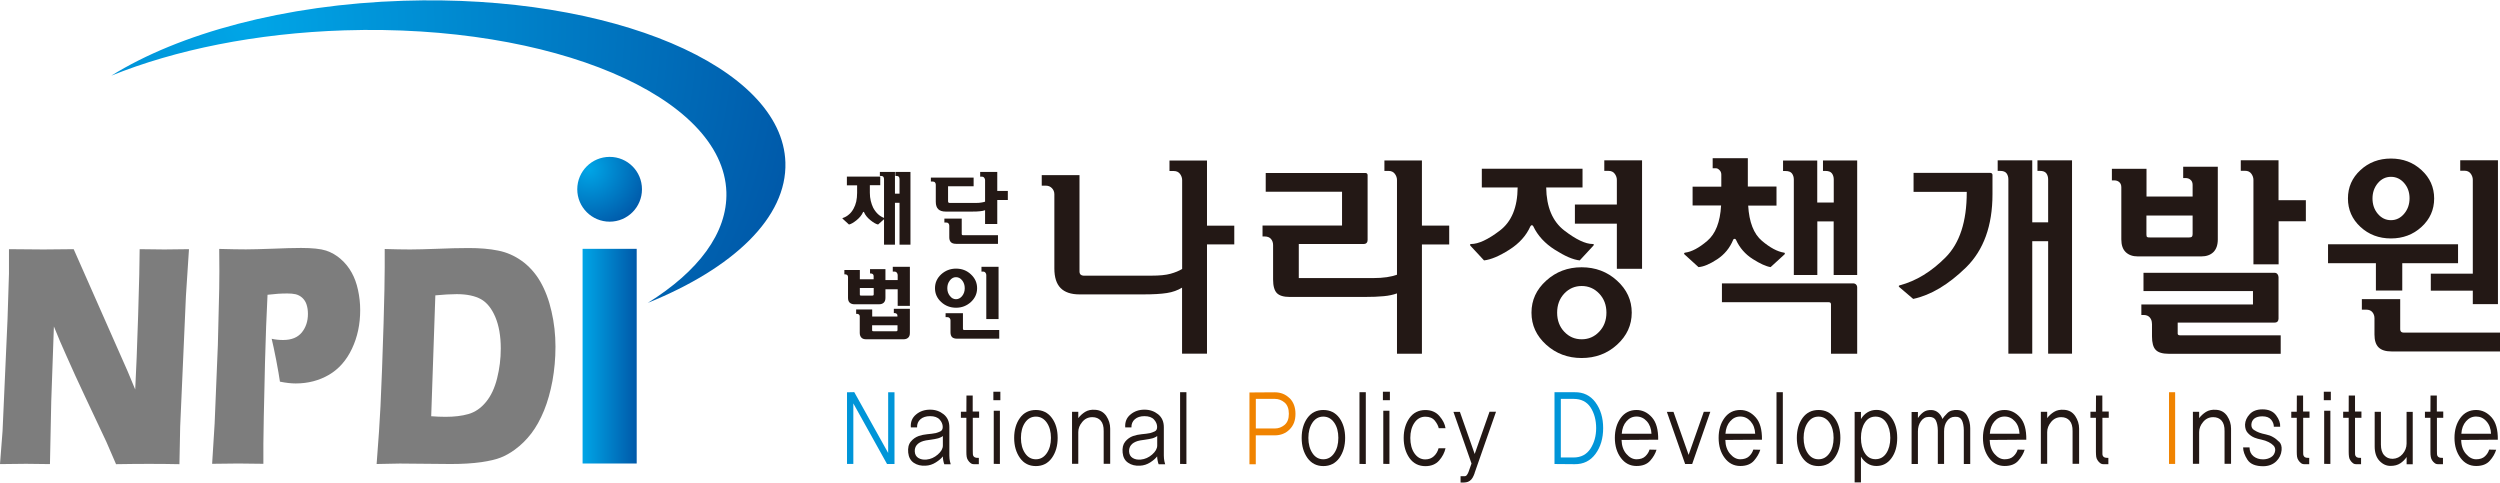 <?xml version="1.0" encoding="UTF-8"?>
<svg xmlns="http://www.w3.org/2000/svg" xmlns:xlink="http://www.w3.org/1999/xlink" width="233px" height="45px" viewBox="0 0 233 45" version="1.1">
<defs>
<radialGradient id="radial0" gradientUnits="userSpaceOnUse" cx="33.04" cy="3.28" fx="33.04" fy="3.28" r="74.5" gradientTransform="matrix(0.702,0,0,0.704,0,0.029)">
<stop offset="0" style="stop-color:rgb(0%,65.098%,90.588%);stop-opacity:1;"/>
<stop offset="1" style="stop-color:rgb(0%,34.902%,66.275%);stop-opacity:1;"/>
</radialGradient>
<linearGradient id="linear0" gradientUnits="userSpaceOnUse" x1="77.31" y1="47.13" x2="84.49" y2="47.13" gradientTransform="matrix(0.702,0,0,0.704,0,0.029)">
<stop offset="0" style="stop-color:rgb(0%,65.098%,90.588%);stop-opacity:1;"/>
<stop offset="1" style="stop-color:rgb(0%,34.902%,66.275%);stop-opacity:1;"/>
</linearGradient>
<radialGradient id="radial1" gradientUnits="userSpaceOnUse" cx="78.16" cy="22.29" fx="78.16" fy="22.29" r="8.24" gradientTransform="matrix(0.702,0,0,0.704,0,0.029)">
<stop offset="0" style="stop-color:rgb(0%,65.098%,90.588%);stop-opacity:1;"/>
<stop offset="1" style="stop-color:rgb(0%,34.902%,66.275%);stop-opacity:1;"/>
</radialGradient>
</defs>
<g id="surface1">
<path style=" stroke:none;fill-rule:nonzero;fill:rgb(13.725%,9.412%,8.235%);fill-opacity:1;" d="M 78.93 17.262 L 78.93 16.461 L 82.039 16.461 L 82.039 17.262 L 81.07 17.262 L 81.07 17.965 C 81.07 18.238 81.098 18.492 81.156 18.727 C 81.211 18.957 81.289 19.168 81.379 19.359 C 81.508 19.598 81.66 19.801 81.836 19.965 C 82.012 20.125 82.203 20.238 82.391 20.309 L 82.391 16.691 C 82.391 16.605 82.371 16.535 82.328 16.48 C 82.285 16.426 82.203 16.395 82.09 16.395 L 82.004 16.395 L 82.004 16.023 L 83.41 16.023 L 83.41 18.051 L 83.836 18.051 L 83.836 16.691 C 83.836 16.605 83.816 16.535 83.773 16.48 C 83.734 16.426 83.656 16.395 83.535 16.395 L 83.453 16.395 L 83.453 16.023 L 84.855 16.023 L 84.855 22.805 L 83.836 22.805 L 83.836 18.902 L 83.41 18.902 L 83.41 22.805 L 82.391 22.805 L 82.391 20.43 L 81.836 20.926 C 81.648 20.887 81.406 20.75 81.121 20.52 C 80.832 20.285 80.637 20.039 80.535 19.789 C 80.531 19.754 80.508 19.738 80.48 19.746 C 80.453 19.746 80.438 19.766 80.426 19.789 C 80.32 20.039 80.121 20.285 79.836 20.52 C 79.547 20.75 79.316 20.887 79.125 20.926 L 78.52 20.371 C 78.52 20.371 78.52 20.344 78.52 20.336 C 78.52 20.328 78.52 20.316 78.551 20.316 C 78.762 20.246 78.949 20.141 79.117 19.992 C 79.293 19.852 79.434 19.66 79.555 19.441 C 79.66 19.254 79.742 19.035 79.801 18.789 C 79.855 18.543 79.883 18.266 79.883 17.973 L 79.883 17.27 L 78.922 17.27 Z M 78.93 17.262 "/>
<path style=" stroke:none;fill-rule:nonzero;fill:rgb(13.725%,9.412%,8.235%);fill-opacity:1;" d="M 92.945 18.625 L 92.945 20.879 L 91.809 20.879 L 91.809 19.59 C 91.676 19.641 91.516 19.676 91.332 19.688 C 91.148 19.711 90.91 19.719 90.629 19.719 L 88.129 19.719 C 87.828 19.719 87.594 19.641 87.449 19.5 C 87.293 19.352 87.215 19.117 87.215 18.801 L 87.215 17.211 C 87.215 17.129 87.188 17.059 87.141 17 C 87.09 16.945 87.012 16.918 86.914 16.918 L 86.758 16.918 L 86.758 16.551 L 90.742 16.551 L 90.742 17.359 L 88.359 17.359 L 88.359 18.766 C 88.359 18.816 88.375 18.852 88.402 18.879 C 88.43 18.902 88.465 18.914 88.508 18.914 L 90.93 18.914 C 91.137 18.914 91.305 18.906 91.445 18.879 C 91.586 18.859 91.703 18.832 91.809 18.797 L 91.809 16.781 C 91.809 16.707 91.781 16.637 91.73 16.57 C 91.684 16.5 91.605 16.465 91.508 16.465 L 91.352 16.465 L 91.352 16.023 L 92.945 16.023 L 92.945 17.797 L 93.93 17.797 L 93.93 18.641 L 92.945 18.641 Z M 89.09 22.723 C 88.879 22.723 88.727 22.672 88.629 22.574 C 88.531 22.48 88.473 22.328 88.473 22.125 L 88.473 21.031 C 88.473 20.949 88.445 20.879 88.395 20.82 C 88.348 20.766 88.27 20.738 88.172 20.738 L 88.016 20.738 L 88.016 20.371 L 89.633 20.371 L 89.633 21.809 C 89.633 21.809 89.641 21.871 89.66 21.891 C 89.68 21.914 89.711 21.918 89.746 21.918 L 93.012 21.918 L 93.012 22.73 L 89.086 22.73 Z M 89.09 22.723 "/>
<path style=" stroke:none;fill-rule:nonzero;fill:rgb(13.725%,9.412%,8.235%);fill-opacity:1;" d="M 81.422 26.023 L 81.422 25.727 C 81.422 25.648 81.395 25.586 81.352 25.551 C 81.301 25.508 81.238 25.488 81.168 25.488 L 81.086 25.488 L 81.086 25.086 L 82.523 25.086 L 82.523 26.105 L 83.664 26.105 L 83.664 25.629 C 83.664 25.551 83.633 25.48 83.586 25.418 C 83.535 25.348 83.457 25.312 83.359 25.312 L 83.207 25.312 L 83.207 24.867 L 84.801 24.867 L 84.801 28.504 L 83.664 28.504 L 83.664 26.957 L 82.523 26.957 L 82.523 27.766 C 82.523 27.965 82.469 28.113 82.363 28.211 C 82.258 28.309 82.109 28.359 81.926 28.359 L 79.637 28.359 C 79.449 28.359 79.309 28.309 79.195 28.211 C 79.09 28.113 79.035 27.965 79.035 27.766 L 79.035 25.816 C 79.035 25.742 79.012 25.676 78.965 25.637 C 78.914 25.594 78.852 25.57 78.781 25.57 L 78.695 25.57 L 78.695 25.164 L 80.137 25.164 L 80.137 26.027 L 81.43 26.027 Z M 83.641 29.527 L 83.641 29.426 C 83.641 29.344 83.621 29.285 83.57 29.246 C 83.523 29.203 83.457 29.18 83.387 29.18 L 83.305 29.18 L 83.305 28.781 L 84.801 28.781 L 84.801 31.031 C 84.801 31.23 84.75 31.375 84.637 31.477 C 84.531 31.574 84.387 31.621 84.203 31.621 L 80.727 31.621 C 80.535 31.621 80.391 31.574 80.293 31.477 C 80.188 31.371 80.129 31.223 80.129 31.031 L 80.129 29.496 C 80.129 29.422 80.109 29.355 80.059 29.316 C 80.012 29.273 79.945 29.25 79.875 29.25 L 79.793 29.25 L 79.793 28.844 L 81.289 28.844 L 81.289 29.504 L 83.656 29.504 Z M 80.137 26.84 L 80.137 27.438 C 80.137 27.492 80.145 27.52 80.164 27.535 C 80.188 27.543 80.215 27.547 80.258 27.547 L 81.301 27.547 C 81.344 27.547 81.379 27.543 81.402 27.52 C 81.414 27.5 81.43 27.473 81.43 27.43 L 81.43 26.84 Z M 81.281 30.312 L 81.281 30.758 C 81.281 30.812 81.289 30.844 81.309 30.855 C 81.324 30.863 81.359 30.871 81.406 30.871 L 83.527 30.871 C 83.57 30.871 83.605 30.871 83.621 30.844 C 83.633 30.828 83.648 30.793 83.648 30.75 L 83.648 30.312 Z M 81.281 30.312 "/>
<path style=" stroke:none;fill-rule:nonzero;fill:rgb(13.725%,9.412%,8.235%);fill-opacity:1;" d="M 87.715 25.57 C 88.102 25.219 88.566 25.035 89.105 25.035 C 89.645 25.035 90.109 25.211 90.488 25.57 C 90.875 25.93 91.066 26.359 91.066 26.859 C 91.066 27.359 90.875 27.789 90.488 28.148 C 90.102 28.5 89.641 28.68 89.105 28.68 C 88.57 28.68 88.102 28.504 87.715 28.148 C 87.328 27.789 87.141 27.359 87.141 26.859 C 87.141 26.359 87.328 25.93 87.715 25.57 Z M 89.75 30.645 C 89.75 30.68 89.758 30.707 89.781 30.73 C 89.801 30.75 89.828 30.758 89.863 30.758 L 93.129 30.758 L 93.129 31.566 L 89.203 31.566 C 88.992 31.566 88.84 31.516 88.738 31.426 C 88.641 31.328 88.586 31.18 88.586 30.969 L 88.586 29.855 C 88.586 29.773 88.559 29.703 88.508 29.645 C 88.461 29.59 88.383 29.555 88.285 29.555 L 88.129 29.555 L 88.129 29.188 L 89.746 29.188 L 89.746 30.645 Z M 88.531 27.582 C 88.691 27.789 88.879 27.887 89.098 27.887 C 89.316 27.887 89.512 27.789 89.676 27.582 C 89.836 27.379 89.914 27.141 89.914 26.859 C 89.914 26.578 89.836 26.34 89.676 26.133 C 89.512 25.93 89.324 25.832 89.098 25.832 C 88.875 25.832 88.684 25.93 88.531 26.133 C 88.367 26.34 88.289 26.578 88.289 26.859 C 88.289 27.141 88.367 27.379 88.531 27.582 Z M 91.922 29.73 L 91.922 25.629 C 91.922 25.551 91.895 25.48 91.844 25.418 C 91.797 25.348 91.719 25.312 91.621 25.312 L 91.473 25.312 L 91.473 24.867 L 93.066 24.867 L 93.066 29.738 L 91.93 29.738 Z M 91.922 29.73 "/>
<path style=" stroke:none;fill-rule:nonzero;fill:rgb(0%,58.431%,84.706%);fill-opacity:1;" d="M 82.672 43.246 L 79.531 37.598 L 79.531 43.238 L 78.941 43.238 L 78.941 36.562 L 79.617 36.547 L 82.777 42.215 L 82.777 36.562 L 83.367 36.562 L 83.367 43.246 Z M 82.672 43.246 "/>
<path style=" stroke:none;fill-rule:nonzero;fill:rgb(13.725%,9.412%,8.235%);fill-opacity:1;" d="M 88.008 43.262 C 87.977 43.191 87.945 43.086 87.918 42.945 C 87.891 42.812 87.875 42.672 87.871 42.535 C 87.723 42.734 87.504 42.918 87.215 43.098 C 86.93 43.281 86.613 43.387 86.27 43.402 C 85.84 43.43 85.469 43.34 85.164 43.133 C 84.863 42.93 84.688 42.605 84.645 42.184 C 84.602 41.75 84.68 41.41 84.883 41.164 C 85.082 40.918 85.328 40.742 85.621 40.637 C 85.867 40.551 86.141 40.496 86.422 40.469 C 86.711 40.445 86.977 40.41 87.215 40.363 C 87.348 40.328 87.488 40.277 87.637 40.207 C 87.785 40.137 87.863 39.996 87.863 39.793 C 87.863 39.547 87.766 39.312 87.574 39.102 C 87.383 38.891 87.082 38.785 86.684 38.785 C 86.305 38.785 86 38.883 85.785 39.074 C 85.566 39.266 85.461 39.52 85.469 39.836 L 84.891 39.836 C 84.848 39.336 85.012 38.934 85.375 38.633 C 85.734 38.328 86.176 38.18 86.684 38.18 C 87.188 38.18 87.59 38.328 87.945 38.609 C 88.305 38.898 88.48 39.301 88.48 39.812 L 88.48 42.453 C 88.48 42.656 88.5 42.832 88.535 43 C 88.578 43.164 88.602 43.254 88.605 43.27 L 87.996 43.27 Z M 87.871 40.637 C 87.82 40.688 87.75 40.727 87.664 40.762 C 87.582 40.805 87.496 40.832 87.418 40.855 C 87.246 40.902 87 40.945 86.695 40.988 C 86.387 41.023 86.168 41.066 86.059 41.102 C 85.777 41.188 85.574 41.312 85.438 41.48 C 85.305 41.648 85.242 41.848 85.258 42.086 C 85.27 42.359 85.391 42.559 85.594 42.684 C 85.805 42.812 86.051 42.859 86.344 42.832 C 86.73 42.797 87.082 42.641 87.398 42.367 C 87.715 42.094 87.875 41.812 87.875 41.523 L 87.875 40.652 Z M 87.871 40.637 "/>
<path style=" stroke:none;fill-rule:nonzero;fill:rgb(13.725%,9.412%,8.235%);fill-opacity:1;" d="M 90.664 38.941 L 90.664 42.031 C 90.664 42.156 90.664 42.262 90.672 42.34 C 90.672 42.418 90.707 42.496 90.762 42.559 C 90.82 42.621 90.895 42.648 90.996 42.664 C 91.094 42.672 91.164 42.676 91.227 42.676 L 91.227 43.262 L 90.77 43.262 C 90.645 43.262 90.539 43.227 90.445 43.148 C 90.355 43.078 90.277 42.988 90.215 42.887 C 90.152 42.789 90.109 42.684 90.094 42.566 C 90.074 42.445 90.066 42.297 90.066 42.105 L 90.066 38.941 L 89.555 38.941 L 89.555 38.371 L 90.066 38.371 C 90.066 38.371 90.074 36.863 90.074 36.863 L 90.656 36.863 L 90.656 38.355 L 91.254 38.355 L 91.254 38.941 L 90.656 38.941 Z M 90.664 38.941 "/>
<path style=" stroke:none;fill-rule:nonzero;fill:rgb(13.725%,9.412%,8.235%);fill-opacity:1;" d="M 92.582 37.301 L 92.582 36.508 L 93.234 36.508 L 93.234 37.301 Z M 92.617 43.234 L 92.617 38.281 L 93.191 38.281 L 93.191 43.238 C 93.191 43.238 92.617 43.234 92.617 43.234 Z M 92.617 43.234 "/>
<path style=" stroke:none;fill-rule:nonzero;fill:rgb(13.725%,9.412%,8.235%);fill-opacity:1;" d="M 98.031 38.949 C 98.398 39.441 98.574 40.066 98.574 40.812 C 98.574 41.559 98.391 42.176 98.031 42.684 C 97.668 43.184 97.176 43.438 96.543 43.438 C 95.91 43.438 95.418 43.184 95.062 42.684 C 94.703 42.176 94.52 41.559 94.52 40.812 C 94.52 40.066 94.703 39.441 95.062 38.949 C 95.418 38.457 95.918 38.211 96.543 38.211 C 97.168 38.211 97.668 38.457 98.031 38.949 Z M 97.562 42.234 C 97.82 41.855 97.949 41.383 97.949 40.812 C 97.949 40.242 97.82 39.766 97.562 39.391 C 97.301 39.02 96.965 38.828 96.543 38.828 C 96.121 38.828 95.785 39.02 95.531 39.391 C 95.277 39.766 95.152 40.242 95.152 40.812 C 95.152 41.383 95.277 41.855 95.531 42.234 C 95.785 42.613 96.121 42.805 96.543 42.805 C 96.965 42.805 97.301 42.613 97.562 42.234 Z M 97.562 42.234 "/>
<path style=" stroke:none;fill-rule:nonzero;fill:rgb(13.725%,9.412%,8.235%);fill-opacity:1;" d="M 102.863 43.227 L 102.863 40.18 C 102.871 39.75 102.781 39.426 102.59 39.207 C 102.402 38.988 102.141 38.879 101.805 38.879 C 101.43 38.879 101.117 39.023 100.871 39.32 C 100.617 39.617 100.496 39.934 100.496 40.27 L 100.496 43.227 L 99.914 43.227 L 99.914 38.379 L 100.496 38.379 L 100.496 38.969 C 100.66 38.75 100.871 38.555 101.129 38.391 C 101.391 38.23 101.711 38.16 102.09 38.195 C 102.527 38.223 102.863 38.414 103.109 38.773 C 103.348 39.133 103.469 39.523 103.469 39.945 L 103.469 43.227 Z M 102.863 43.227 "/>
<path style=" stroke:none;fill-rule:nonzero;fill:rgb(13.725%,9.412%,8.235%);fill-opacity:1;" d="M 107.984 43.262 C 107.949 43.191 107.922 43.086 107.895 42.945 C 107.863 42.812 107.852 42.672 107.844 42.535 C 107.695 42.734 107.477 42.918 107.199 43.098 C 106.91 43.281 106.594 43.387 106.25 43.402 C 105.82 43.43 105.449 43.34 105.148 43.133 C 104.836 42.93 104.668 42.605 104.629 42.184 C 104.586 41.75 104.668 41.41 104.867 41.164 C 105.062 40.918 105.316 40.742 105.602 40.637 C 105.855 40.551 106.121 40.496 106.402 40.469 C 106.691 40.445 106.957 40.41 107.199 40.363 C 107.324 40.328 107.465 40.277 107.617 40.207 C 107.773 40.137 107.844 39.996 107.844 39.793 C 107.844 39.547 107.746 39.312 107.555 39.102 C 107.367 38.891 107.062 38.785 106.664 38.785 C 106.285 38.785 105.984 38.883 105.766 39.074 C 105.547 39.266 105.441 39.52 105.449 39.836 L 104.871 39.836 C 104.836 39.336 104.992 38.934 105.359 38.633 C 105.723 38.328 106.156 38.18 106.664 38.18 C 107.168 38.18 107.578 38.328 107.934 38.609 C 108.293 38.898 108.469 39.301 108.469 39.812 L 108.469 42.453 C 108.469 42.656 108.488 42.832 108.523 43 C 108.566 43.164 108.59 43.254 108.594 43.27 L 107.984 43.27 Z M 107.844 40.637 C 107.793 40.688 107.723 40.727 107.641 40.762 C 107.555 40.805 107.473 40.832 107.395 40.855 C 107.219 40.902 106.973 40.945 106.672 40.988 C 106.363 41.023 106.152 41.066 106.031 41.102 C 105.758 41.188 105.547 41.312 105.414 41.48 C 105.281 41.648 105.219 41.848 105.23 42.086 C 105.246 42.359 105.363 42.559 105.566 42.684 C 105.777 42.812 106.023 42.859 106.32 42.832 C 106.707 42.797 107.059 42.641 107.375 42.367 C 107.688 42.094 107.852 41.812 107.852 41.523 L 107.852 40.652 Z M 107.844 40.637 "/>
<path style=" stroke:none;fill-rule:nonzero;fill:rgb(13.725%,9.412%,8.235%);fill-opacity:1;" d="M 109.984 43.238 L 109.984 36.555 L 110.574 36.555 L 110.574 43.246 C 110.574 43.246 109.984 43.238 109.984 43.238 Z M 109.984 43.238 "/>
<path style=" stroke:none;fill-rule:nonzero;fill:rgb(94.118%,51.373%,0%);fill-opacity:1;" d="M 120.191 37.105 C 120.555 37.469 120.738 37.957 120.738 38.574 C 120.738 39.195 120.555 39.66 120.191 40.023 C 119.824 40.391 119.363 40.574 118.809 40.574 L 117.039 40.574 L 117.039 43.27 L 116.449 43.27 L 116.449 36.578 L 118.801 36.562 C 119.355 36.562 119.82 36.746 120.184 37.113 Z M 119.719 39.602 C 119.988 39.379 120.121 39.039 120.121 38.566 C 120.121 38.098 119.988 37.738 119.719 37.512 C 119.453 37.289 119.152 37.176 118.82 37.176 L 117.043 37.176 L 117.043 39.934 L 118.82 39.934 C 119.16 39.934 119.453 39.82 119.719 39.602 Z M 119.719 39.602 "/>
<path style=" stroke:none;fill-rule:nonzero;fill:rgb(13.725%,9.412%,8.235%);fill-opacity:1;" d="M 124.828 38.949 C 125.184 39.441 125.367 40.066 125.367 40.812 C 125.367 41.559 125.184 42.176 124.828 42.684 C 124.461 43.184 123.961 43.438 123.336 43.438 C 122.711 43.438 122.215 43.184 121.855 42.684 C 121.496 42.176 121.316 41.559 121.316 40.812 C 121.316 40.066 121.496 39.441 121.855 38.949 C 122.215 38.457 122.711 38.211 123.336 38.211 C 123.961 38.211 124.461 38.457 124.828 38.949 Z M 124.348 42.234 C 124.609 41.855 124.734 41.383 124.734 40.812 C 124.734 40.242 124.609 39.766 124.348 39.391 C 124.09 39.02 123.75 38.828 123.332 38.828 C 122.91 38.828 122.57 39.02 122.32 39.391 C 122.066 39.766 121.941 40.242 121.941 40.812 C 121.941 41.383 122.066 41.855 122.32 42.234 C 122.57 42.613 122.91 42.805 123.332 42.805 C 123.75 42.805 124.09 42.613 124.348 42.234 Z M 124.348 42.234 "/>
<path style=" stroke:none;fill-rule:nonzero;fill:rgb(13.725%,9.412%,8.235%);fill-opacity:1;" d="M 126.703 43.238 L 126.703 36.555 L 127.293 36.555 L 127.293 43.246 C 127.293 43.246 126.703 43.238 126.703 43.238 Z M 126.703 43.238 "/>
<path style=" stroke:none;fill-rule:nonzero;fill:rgb(13.725%,9.412%,8.235%);fill-opacity:1;" d="M 128.887 37.301 L 128.887 36.508 L 129.539 36.508 L 129.539 37.301 Z M 128.922 43.234 L 128.922 38.281 L 129.496 38.281 L 129.496 43.238 C 129.496 43.238 128.922 43.234 128.922 43.234 Z M 128.922 43.234 "/>
<path style=" stroke:none;fill-rule:nonzero;fill:rgb(13.725%,9.412%,8.235%);fill-opacity:1;" d="M 134.723 41.777 C 134.629 42.191 134.434 42.57 134.125 42.922 C 133.816 43.27 133.387 43.445 132.848 43.445 C 132.223 43.445 131.723 43.191 131.363 42.691 C 131.008 42.184 130.824 41.566 130.824 40.82 C 130.824 40.074 131.008 39.461 131.363 38.961 C 131.723 38.461 132.223 38.215 132.848 38.215 C 133.395 38.215 133.836 38.406 134.152 38.773 C 134.477 39.145 134.664 39.523 134.723 39.91 L 134.09 39.91 C 134.047 39.695 133.922 39.453 133.727 39.207 C 133.527 38.961 133.234 38.836 132.832 38.836 C 132.434 38.836 132.082 39.023 131.828 39.398 C 131.57 39.77 131.441 40.25 131.441 40.82 C 131.441 41.391 131.57 41.883 131.828 42.254 C 132.09 42.629 132.426 42.816 132.832 42.816 C 133.156 42.816 133.422 42.719 133.641 42.516 C 133.859 42.312 134 42.066 134.074 41.777 Z M 134.723 41.777 "/>
<path style=" stroke:none;fill-rule:nonzero;fill:rgb(13.725%,9.412%,8.235%);fill-opacity:1;" d="M 137.434 44.105 C 137.375 44.266 137.312 44.41 137.242 44.527 C 137.172 44.648 137.082 44.746 136.977 44.816 C 136.871 44.887 136.781 44.922 136.688 44.941 C 136.598 44.957 136.492 44.973 136.367 44.973 L 136.125 44.973 L 136.125 44.379 L 136.449 44.379 C 136.562 44.395 136.652 44.359 136.715 44.266 C 136.781 44.176 136.836 44.078 136.871 43.973 L 137.145 43.199 L 135.461 38.387 L 136.062 38.387 C 136.062 38.387 137.441 42.312 137.441 42.312 L 138.824 38.371 L 139.43 38.371 C 139.43 38.371 137.426 44.105 137.426 44.105 Z M 137.434 44.105 "/>
<path style=" stroke:none;fill-rule:nonzero;fill:rgb(0%,58.431%,84.706%);fill-opacity:1;" d="M 148.699 37.504 C 149.176 38.145 149.414 38.949 149.414 39.898 C 149.414 40.848 149.176 41.664 148.699 42.305 C 148.223 42.953 147.574 43.27 146.766 43.262 L 144.879 43.246 L 144.879 36.555 L 146.766 36.555 C 147.574 36.543 148.223 36.859 148.699 37.5 Z M 148.234 41.812 C 148.586 41.262 148.762 40.629 148.762 39.898 C 148.762 39.168 148.586 38.492 148.234 37.961 C 147.883 37.434 147.355 37.176 146.656 37.176 L 145.469 37.176 L 145.469 42.637 L 146.656 42.637 C 147.352 42.637 147.875 42.359 148.234 41.812 Z M 148.234 41.812 "/>
<path style=" stroke:none;fill-rule:nonzero;fill:rgb(13.725%,9.412%,8.235%);fill-opacity:1;" d="M 151.129 41.004 C 151.145 41.539 151.289 41.973 151.578 42.305 C 151.867 42.641 152.184 42.805 152.52 42.805 C 152.879 42.805 153.152 42.711 153.348 42.523 C 153.543 42.332 153.672 42.129 153.734 41.902 L 154.387 41.918 C 154.281 42.27 154.086 42.613 153.797 42.938 C 153.508 43.262 153.09 43.43 152.527 43.43 C 151.922 43.43 151.438 43.176 151.066 42.676 C 150.691 42.176 150.504 41.551 150.504 40.812 C 150.504 40.074 150.688 39.453 151.051 38.953 C 151.418 38.457 151.91 38.211 152.52 38.211 C 153.074 38.211 153.551 38.441 153.961 38.898 C 154.367 39.355 154.555 40.051 154.543 40.98 L 151.121 41.004 Z M 153.918 40.426 C 153.895 39.953 153.754 39.566 153.488 39.266 C 153.223 38.969 152.898 38.82 152.527 38.82 C 152.152 38.82 151.844 38.969 151.586 39.266 C 151.324 39.559 151.18 39.945 151.148 40.426 Z M 153.918 40.426 "/>
<path style=" stroke:none;fill-rule:nonzero;fill:rgb(13.725%,9.412%,8.235%);fill-opacity:1;" d="M 157.711 43.246 L 157.055 43.246 L 155.352 38.387 L 155.969 38.387 C 155.969 38.387 157.379 42.395 157.379 42.395 L 158.793 38.379 L 159.402 38.379 C 159.402 38.379 157.711 43.246 157.711 43.246 Z M 157.711 43.246 "/>
<path style=" stroke:none;fill-rule:nonzero;fill:rgb(13.725%,9.412%,8.235%);fill-opacity:1;" d="M 160.801 41.004 C 160.812 41.539 160.961 41.973 161.25 42.305 C 161.539 42.641 161.852 42.805 162.191 42.805 C 162.527 42.805 162.824 42.711 163.02 42.523 C 163.215 42.332 163.344 42.129 163.406 41.902 L 164.059 41.918 C 163.953 42.27 163.75 42.613 163.469 42.938 C 163.18 43.262 162.758 43.43 162.199 43.43 C 161.602 43.43 161.109 43.176 160.738 42.676 C 160.363 42.176 160.176 41.551 160.176 40.812 C 160.176 40.074 160.355 39.453 160.723 38.953 C 161.086 38.457 161.578 38.211 162.191 38.211 C 162.746 38.211 163.223 38.441 163.629 38.898 C 164.039 39.355 164.227 40.051 164.215 40.98 L 160.793 41.004 Z M 163.582 40.426 C 163.566 39.953 163.418 39.566 163.152 39.266 C 162.887 38.969 162.57 38.82 162.191 38.82 C 161.812 38.82 161.508 38.969 161.25 39.266 C 160.988 39.559 160.844 39.945 160.812 40.426 Z M 163.582 40.426 "/>
<path style=" stroke:none;fill-rule:nonzero;fill:rgb(13.725%,9.412%,8.235%);fill-opacity:1;" d="M 165.57 43.238 L 165.57 36.555 L 166.16 36.555 L 166.16 43.246 C 166.16 43.246 165.57 43.238 165.57 43.238 Z M 165.57 43.238 "/>
<path style=" stroke:none;fill-rule:nonzero;fill:rgb(13.725%,9.412%,8.235%);fill-opacity:1;" d="M 170.977 38.949 C 171.344 39.441 171.523 40.066 171.523 40.812 C 171.523 41.559 171.344 42.176 170.977 42.684 C 170.613 43.184 170.121 43.438 169.488 43.438 C 168.855 43.438 168.363 43.184 168.004 42.684 C 167.648 42.176 167.465 41.559 167.465 40.812 C 167.465 40.066 167.648 39.441 168.004 38.949 C 168.363 38.457 168.863 38.211 169.488 38.211 C 170.113 38.211 170.613 38.457 170.977 38.949 Z M 170.508 42.234 C 170.766 41.855 170.891 41.383 170.891 40.812 C 170.891 40.242 170.766 39.766 170.508 39.391 C 170.246 39.02 169.91 38.828 169.488 38.828 C 169.066 38.828 168.73 39.02 168.477 39.391 C 168.223 39.766 168.098 40.242 168.098 40.812 C 168.098 41.383 168.223 41.855 168.477 42.234 C 168.73 42.613 169.066 42.805 169.488 42.805 C 169.91 42.805 170.246 42.613 170.508 42.234 Z M 170.508 42.234 "/>
<path style=" stroke:none;fill-rule:nonzero;fill:rgb(13.725%,9.412%,8.235%);fill-opacity:1;" d="M 176.281 38.926 C 176.637 39.414 176.82 40.047 176.82 40.812 C 176.82 41.578 176.645 42.207 176.285 42.699 C 175.934 43.184 175.465 43.43 174.883 43.43 C 174.574 43.43 174.297 43.352 174.055 43.199 C 173.809 43.043 173.602 42.832 173.441 42.559 L 173.441 44.957 L 172.852 44.957 L 172.852 38.391 L 173.441 38.391 L 173.441 39.055 C 173.602 38.785 173.809 38.574 174.055 38.426 C 174.297 38.281 174.574 38.203 174.883 38.203 C 175.457 38.203 175.93 38.449 176.285 38.934 Z M 175.801 42.242 C 176.047 41.867 176.176 41.398 176.176 40.812 C 176.176 40.23 176.047 39.758 175.801 39.383 C 175.555 39.012 175.219 38.828 174.797 38.828 C 174.375 38.828 174.047 39.012 173.809 39.383 C 173.566 39.758 173.441 40.23 173.441 40.812 C 173.441 41.398 173.562 41.867 173.809 42.242 C 174.047 42.613 174.375 42.797 174.797 42.797 C 175.219 42.797 175.555 42.613 175.801 42.242 Z M 175.801 42.242 "/>
<path style=" stroke:none;fill-rule:nonzero;fill:rgb(13.725%,9.412%,8.235%);fill-opacity:1;" d="M 183.027 43.227 L 183.027 40.102 C 183.023 39.707 182.957 39.391 182.848 39.168 C 182.727 38.934 182.516 38.828 182.207 38.844 C 181.898 38.844 181.652 38.977 181.469 39.23 C 181.281 39.477 181.188 39.805 181.188 40.199 L 181.188 43.238 L 180.605 43.238 L 180.605 40.117 C 180.598 39.723 180.535 39.406 180.418 39.18 C 180.297 38.949 180.078 38.844 179.77 38.855 C 179.461 38.855 179.215 38.996 179.031 39.258 C 178.844 39.52 178.75 39.836 178.75 40.207 L 178.75 43.246 L 178.16 43.246 L 178.16 38.398 L 178.75 38.398 L 178.75 38.961 C 178.887 38.758 179.047 38.574 179.25 38.422 C 179.453 38.266 179.715 38.203 180.035 38.215 C 180.277 38.23 180.48 38.316 180.656 38.469 C 180.832 38.625 180.957 38.82 181.035 39.047 C 181.113 38.914 181.266 38.73 181.492 38.504 C 181.715 38.281 182.047 38.18 182.469 38.215 C 182.875 38.246 183.168 38.426 183.352 38.777 C 183.535 39.125 183.625 39.512 183.625 39.918 L 183.625 43.246 L 183.035 43.246 Z M 183.027 43.227 "/>
<path style=" stroke:none;fill-rule:nonzero;fill:rgb(13.725%,9.412%,8.235%);fill-opacity:1;" d="M 185.438 41.004 C 185.453 41.539 185.598 41.973 185.887 42.305 C 186.176 42.641 186.492 42.805 186.828 42.805 C 187.188 42.805 187.461 42.711 187.656 42.523 C 187.855 42.332 187.98 42.129 188.043 41.902 L 188.695 41.918 C 188.59 42.27 188.387 42.613 188.105 42.938 C 187.82 43.262 187.398 43.43 186.836 43.43 C 186.23 43.43 185.746 43.176 185.375 42.676 C 185.004 42.176 184.812 41.551 184.812 40.812 C 184.812 40.074 184.996 39.453 185.359 38.953 C 185.727 38.457 186.219 38.211 186.828 38.211 C 187.383 38.211 187.859 38.441 188.27 38.898 C 188.676 39.355 188.863 40.051 188.852 40.98 L 185.43 41.004 Z M 188.219 40.426 C 188.199 39.953 188.059 39.566 187.789 39.266 C 187.523 38.969 187.199 38.82 186.828 38.82 C 186.457 38.82 186.148 38.969 185.887 39.266 C 185.629 39.559 185.48 39.945 185.453 40.426 Z M 188.219 40.426 "/>
<path style=" stroke:none;fill-rule:nonzero;fill:rgb(13.725%,9.412%,8.235%);fill-opacity:1;" d="M 193.164 43.227 L 193.164 40.18 C 193.172 39.75 193.078 39.426 192.891 39.207 C 192.699 38.988 192.441 38.879 192.102 38.879 C 191.73 38.879 191.414 39.023 191.168 39.32 C 190.922 39.617 190.797 39.934 190.797 40.27 L 190.797 43.227 L 190.207 43.227 L 190.207 38.379 L 190.797 38.379 L 190.797 38.969 C 190.957 38.75 191.168 38.555 191.43 38.391 C 191.688 38.23 192.012 38.16 192.391 38.195 C 192.828 38.223 193.164 38.414 193.41 38.773 C 193.648 39.133 193.773 39.523 193.773 39.945 L 193.773 43.227 Z M 193.164 43.227 "/>
<path style=" stroke:none;fill-rule:nonzero;fill:rgb(13.725%,9.412%,8.235%);fill-opacity:1;" d="M 195.945 38.941 L 195.945 42.031 C 195.945 42.156 195.945 42.262 195.945 42.34 C 195.945 42.418 195.98 42.496 196.035 42.559 C 196.094 42.621 196.168 42.648 196.27 42.664 C 196.367 42.672 196.445 42.676 196.5 42.676 L 196.5 43.262 L 196.043 43.262 C 195.918 43.262 195.812 43.227 195.719 43.148 C 195.629 43.078 195.551 42.988 195.488 42.887 C 195.426 42.789 195.383 42.684 195.367 42.566 C 195.355 42.445 195.34 42.297 195.34 42.105 L 195.34 38.941 L 194.828 38.941 L 194.828 38.371 L 195.34 38.371 C 195.34 38.371 195.348 36.863 195.348 36.863 L 195.938 36.863 L 195.938 38.355 L 196.535 38.355 L 196.535 38.941 L 195.938 38.941 Z M 195.945 38.941 "/>
<path style=" stroke:none;fill-rule:nonzero;fill:rgb(94.118%,51.373%,0%);fill-opacity:1;" d="M 202.152 43.234 L 202.152 36.555 L 202.723 36.555 L 202.723 43.238 L 202.152 43.238 Z M 202.152 43.234 "/>
<path style=" stroke:none;fill-rule:nonzero;fill:rgb(13.725%,9.412%,8.235%);fill-opacity:1;" d="M 207.328 43.227 L 207.328 40.18 C 207.336 39.75 207.246 39.426 207.055 39.207 C 206.867 38.988 206.605 38.879 206.27 38.879 C 205.898 38.879 205.586 39.023 205.336 39.32 C 205.082 39.617 204.961 39.934 204.961 40.27 L 204.961 43.227 L 204.379 43.227 L 204.379 38.379 L 204.961 38.379 L 204.961 38.969 C 205.133 38.75 205.336 38.555 205.594 38.391 C 205.855 38.23 206.18 38.16 206.559 38.195 C 206.992 38.223 207.328 38.414 207.574 38.773 C 207.812 39.133 207.934 39.523 207.934 39.945 L 207.934 43.227 Z M 207.328 43.227 "/>
<path style=" stroke:none;fill-rule:nonzero;fill:rgb(13.725%,9.412%,8.235%);fill-opacity:1;" d="M 212.414 41.164 C 212.598 41.355 212.676 41.613 212.645 41.953 C 212.609 42.359 212.441 42.711 212.141 43 C 211.84 43.289 211.438 43.445 210.941 43.453 C 210.223 43.453 209.723 43.254 209.457 42.84 C 209.191 42.426 209.059 42.043 209.059 41.699 L 209.656 41.699 C 209.656 42.059 209.789 42.332 210.035 42.531 C 210.281 42.719 210.574 42.812 210.91 42.812 C 211.191 42.812 211.438 42.746 211.656 42.613 C 211.875 42.48 212 42.285 212.043 42.023 C 212.07 41.824 212.016 41.656 211.887 41.523 C 211.762 41.398 211.605 41.285 211.43 41.199 C 211.234 41.102 211.012 41.023 210.766 40.973 C 210.52 40.926 210.309 40.863 210.125 40.793 C 209.879 40.691 209.668 40.547 209.492 40.348 C 209.316 40.16 209.234 39.891 209.238 39.566 C 209.254 39.215 209.402 38.891 209.676 38.598 C 209.949 38.301 210.352 38.152 210.863 38.152 C 211.438 38.152 211.859 38.336 212.133 38.707 C 212.406 39.074 212.535 39.434 212.512 39.77 L 211.922 39.77 C 211.922 39.547 211.84 39.32 211.672 39.117 C 211.5 38.906 211.227 38.801 210.848 38.801 C 210.531 38.801 210.285 38.871 210.109 39.004 C 209.934 39.145 209.844 39.328 209.828 39.559 C 209.816 39.793 209.898 39.969 210.074 40.074 C 210.25 40.188 210.414 40.27 210.559 40.32 C 210.73 40.383 210.941 40.441 211.18 40.488 C 211.426 40.539 211.641 40.617 211.832 40.727 C 212.027 40.832 212.219 40.98 212.406 41.172 Z M 212.414 41.164 "/>
<path style=" stroke:none;fill-rule:nonzero;fill:rgb(13.725%,9.412%,8.235%);fill-opacity:1;" d="M 214.656 38.941 L 214.656 42.031 C 214.656 42.156 214.656 42.262 214.66 42.34 C 214.668 42.418 214.695 42.496 214.754 42.559 C 214.809 42.621 214.887 42.648 214.984 42.664 C 215.082 42.672 215.16 42.676 215.219 42.676 L 215.219 43.262 L 214.762 43.262 C 214.633 43.262 214.527 43.227 214.438 43.148 C 214.348 43.078 214.27 42.988 214.207 42.887 C 214.141 42.789 214.105 42.684 214.086 42.566 C 214.07 42.445 214.059 42.297 214.059 42.105 L 214.059 38.941 L 213.547 38.941 L 213.547 38.371 L 214.059 38.371 C 214.059 38.371 214.066 36.863 214.066 36.863 L 214.648 36.863 L 214.648 38.355 L 215.246 38.355 L 215.246 38.941 L 214.648 38.941 Z M 214.656 38.941 "/>
<path style=" stroke:none;fill-rule:nonzero;fill:rgb(13.725%,9.412%,8.235%);fill-opacity:1;" d="M 216.578 37.301 L 216.578 36.508 L 217.234 36.508 L 217.234 37.301 Z M 216.613 43.234 L 216.613 38.281 L 217.191 38.281 L 217.191 43.238 C 217.191 43.238 216.613 43.234 216.613 43.234 Z M 216.613 43.234 "/>
<path style=" stroke:none;fill-rule:nonzero;fill:rgb(13.725%,9.412%,8.235%);fill-opacity:1;" d="M 219.488 38.941 L 219.488 42.031 C 219.488 42.156 219.488 42.262 219.492 42.34 C 219.492 42.418 219.527 42.496 219.586 42.559 C 219.641 42.621 219.719 42.648 219.816 42.664 C 219.914 42.672 219.992 42.676 220.051 42.676 L 220.051 43.262 L 219.594 43.262 C 219.465 43.262 219.359 43.227 219.27 43.148 C 219.18 43.078 219.102 42.988 219.043 42.887 C 218.98 42.789 218.938 42.684 218.926 42.566 C 218.91 42.445 218.898 42.297 218.898 42.105 L 218.898 38.941 L 218.383 38.941 L 218.383 38.371 L 218.898 38.371 C 218.898 38.371 218.902 36.863 218.902 36.863 L 219.488 36.863 L 219.488 38.355 L 220.086 38.355 L 220.086 38.941 Z M 219.488 38.941 "/>
<path style=" stroke:none;fill-rule:nonzero;fill:rgb(13.725%,9.412%,8.235%);fill-opacity:1;" d="M 224.297 43.254 L 224.297 42.594 C 224.152 42.816 223.953 43.016 223.715 43.176 C 223.469 43.34 223.168 43.422 222.797 43.422 C 222.402 43.422 222.059 43.262 221.762 42.945 C 221.469 42.629 221.32 42.184 221.32 41.613 L 221.32 38.379 L 221.902 38.379 L 221.902 41.438 C 221.902 41.867 222 42.199 222.207 42.426 C 222.41 42.656 222.668 42.762 223 42.762 C 223.371 42.746 223.672 42.602 223.918 42.32 C 224.164 42.035 224.293 41.707 224.293 41.34 L 224.293 38.387 L 224.867 38.387 L 224.867 43.27 L 224.297 43.27 Z M 224.297 43.254 "/>
<path style=" stroke:none;fill-rule:nonzero;fill:rgb(13.725%,9.412%,8.235%);fill-opacity:1;" d="M 227.121 38.941 L 227.121 42.031 C 227.121 42.156 227.121 42.262 227.129 42.34 C 227.129 42.418 227.164 42.496 227.219 42.559 C 227.277 42.621 227.352 42.648 227.453 42.664 C 227.551 42.672 227.629 42.676 227.684 42.676 L 227.684 43.262 L 227.219 43.262 C 227.094 43.262 226.988 43.227 226.898 43.148 C 226.805 43.078 226.727 42.988 226.664 42.887 C 226.602 42.789 226.566 42.684 226.547 42.566 C 226.523 42.445 226.516 42.297 226.516 42.105 L 226.516 38.941 L 226.004 38.941 L 226.004 38.371 L 226.516 38.371 C 226.516 38.371 226.523 36.863 226.523 36.863 L 227.113 36.863 L 227.113 38.355 L 227.711 38.355 L 227.711 38.941 L 227.113 38.941 Z M 227.121 38.941 "/>
<path style=" stroke:none;fill-rule:nonzero;fill:rgb(13.725%,9.412%,8.235%);fill-opacity:1;" d="M 229.383 41.004 C 229.391 41.539 229.543 41.973 229.832 42.305 C 230.121 42.641 230.438 42.805 230.773 42.805 C 231.133 42.805 231.406 42.711 231.602 42.523 C 231.801 42.332 231.926 42.129 231.988 41.902 L 232.641 41.918 C 232.535 42.27 232.34 42.613 232.051 42.938 C 231.766 43.262 231.344 43.43 230.781 43.43 C 230.176 43.43 229.691 43.176 229.32 42.676 C 228.949 42.176 228.758 41.551 228.758 40.812 C 228.758 40.074 228.941 39.453 229.305 38.953 C 229.672 38.457 230.164 38.211 230.773 38.211 C 231.328 38.211 231.805 38.441 232.215 38.898 C 232.621 39.355 232.809 40.051 232.797 40.98 L 229.375 41.004 Z M 232.164 40.426 C 232.145 39.953 232.004 39.566 231.734 39.266 C 231.469 38.961 231.145 38.82 230.773 38.82 C 230.402 38.82 230.094 38.969 229.832 39.266 C 229.574 39.559 229.426 39.945 229.398 40.426 Z M 232.164 40.426 "/>
<path style=" stroke:none;fill-rule:nonzero;fill:rgb(13.725%,9.412%,8.235%);fill-opacity:1;" d="M 115.035 21.02 L 115.035 22.777 L 112.492 22.777 L 112.492 32.961 L 110.168 32.961 L 110.168 26.809 C 109.762 27.055 109.297 27.227 108.758 27.309 C 108.223 27.395 107.477 27.438 106.531 27.438 L 100.609 27.438 C 99.824 27.438 99.238 27.238 98.855 26.852 C 98.461 26.457 98.266 25.848 98.266 25.016 L 98.266 18.105 C 98.266 17.879 98.188 17.691 98.039 17.535 C 97.891 17.383 97.703 17.305 97.484 17.305 L 97.09 17.305 L 97.09 16.324 L 100.609 16.324 L 100.609 25.297 C 100.609 25.43 100.645 25.523 100.715 25.594 C 100.785 25.656 100.875 25.691 100.98 25.691 L 107.316 25.691 C 108.062 25.691 108.652 25.637 109.086 25.516 C 109.523 25.395 109.887 25.246 110.176 25.066 L 110.176 16.781 C 110.176 16.586 110.113 16.395 109.98 16.211 C 109.844 16.031 109.656 15.938 109.391 15.938 L 108.996 15.938 L 108.996 14.961 L 112.492 14.961 L 112.492 21.031 L 115.035 21.031 Z M 115.035 21.02 "/>
<path style=" stroke:none;fill-rule:nonzero;fill:rgb(13.725%,9.412%,8.235%);fill-opacity:1;" d="M 130.199 27.344 C 129.848 27.473 129.434 27.562 128.957 27.605 C 128.477 27.652 127.883 27.676 127.152 27.676 L 120.211 27.676 C 119.637 27.676 119.234 27.555 119.004 27.316 C 118.773 27.078 118.652 26.656 118.652 26.051 L 118.652 22.84 C 118.652 22.625 118.59 22.434 118.457 22.27 C 118.324 22.117 118.125 22.039 117.867 22.039 L 117.668 22.039 L 117.668 21.02 L 125.078 21.02 L 125.078 17.867 L 117.965 17.867 L 117.965 16.121 L 127.25 16.121 C 127.312 16.121 127.363 16.137 127.402 16.172 C 127.438 16.207 127.461 16.254 127.461 16.32 L 127.461 22.371 C 127.461 22.477 127.434 22.566 127.367 22.637 C 127.312 22.707 127.207 22.742 127.066 22.742 L 121.047 22.742 L 121.047 25.918 L 127.93 25.918 C 128.449 25.918 128.895 25.887 129.258 25.832 C 129.625 25.777 129.938 25.699 130.199 25.605 L 130.199 16.777 C 130.199 16.578 130.137 16.391 130.004 16.207 C 129.867 16.023 129.68 15.93 129.418 15.93 L 129.027 15.93 L 129.027 14.953 L 132.523 14.953 L 132.523 21.027 L 135.066 21.027 L 135.066 22.785 L 132.523 22.785 L 132.523 32.969 L 130.199 32.969 Z M 130.199 27.344 "/>
<path style=" stroke:none;fill-rule:nonzero;fill:rgb(13.725%,9.412%,8.235%);fill-opacity:1;" d="M 138.105 17.473 L 138.105 15.727 L 147.492 15.727 L 147.492 17.473 L 144.105 17.473 C 144.133 19.301 144.695 20.633 145.785 21.477 C 146.879 22.32 147.766 22.742 148.445 22.742 C 148.508 22.742 148.543 22.758 148.543 22.793 C 148.543 22.828 148.531 22.863 148.5 22.898 L 147.23 24.27 C 146.621 24.207 145.848 23.875 144.914 23.277 C 143.98 22.688 143.312 21.953 142.906 21.098 C 142.883 21.031 142.836 20.996 142.777 20.992 C 142.723 20.984 142.672 21.02 142.629 21.098 C 142.25 21.953 141.598 22.688 140.664 23.277 C 139.738 23.867 138.949 24.199 138.312 24.27 L 137.039 22.898 C 137.039 22.898 137.004 22.84 137.012 22.801 C 137.012 22.758 137.047 22.742 137.102 22.742 C 137.793 22.742 138.684 22.328 139.777 21.496 C 140.875 20.668 141.43 19.328 141.445 17.473 L 138.102 17.473 Z M 144.105 26.156 C 145.02 25.324 146.121 24.91 147.406 24.91 C 148.691 24.91 149.801 25.324 150.707 26.156 C 151.621 26.984 152.078 27.977 152.078 29.141 C 152.078 30.301 151.621 31.301 150.707 32.129 C 149.793 32.961 148.691 33.367 147.406 33.367 C 146.121 33.367 145.02 32.953 144.105 32.129 C 143.191 31.301 142.734 30.309 142.734 29.141 C 142.734 27.973 143.191 26.98 144.105 26.156 Z M 149.043 27.359 C 148.594 26.887 148.047 26.656 147.414 26.656 C 146.781 26.656 146.234 26.887 145.789 27.359 C 145.348 27.832 145.125 28.422 145.125 29.141 C 145.125 29.855 145.348 30.453 145.789 30.918 C 146.234 31.391 146.773 31.621 147.414 31.621 C 148.051 31.621 148.594 31.391 149.043 30.918 C 149.492 30.449 149.719 29.855 149.719 29.141 C 149.719 28.422 149.492 27.832 149.043 27.359 Z M 150.691 16.77 C 150.691 16.57 150.629 16.383 150.496 16.199 C 150.363 16.016 150.172 15.926 149.914 15.926 L 149.52 15.926 L 149.52 14.945 L 153.039 14.945 L 153.039 25.051 L 150.691 25.051 L 150.691 20.844 L 146.781 20.844 L 146.781 19.062 L 150.691 19.062 Z M 150.691 16.77 "/>
<path style=" stroke:none;fill-rule:nonzero;fill:rgb(13.725%,9.412%,8.235%);fill-opacity:1;" d="M 165.57 17.402 L 165.57 19.16 L 162.93 19.16 C 163.02 20.703 163.449 21.801 164.207 22.441 C 164.965 23.086 165.66 23.453 166.27 23.547 C 166.336 23.559 166.363 23.582 166.348 23.602 C 166.336 23.629 166.328 23.656 166.328 23.699 L 165.02 24.895 C 164.605 24.832 164.043 24.578 163.348 24.137 C 162.652 23.691 162.133 23.094 161.797 22.355 C 161.77 22.293 161.727 22.258 161.664 22.258 C 161.602 22.258 161.551 22.293 161.531 22.355 C 161.215 23.117 160.723 23.715 160.043 24.164 C 159.359 24.613 158.785 24.859 158.301 24.895 L 156.984 23.699 C 156.984 23.699 156.949 23.645 156.957 23.617 C 156.957 23.582 156.992 23.559 157.051 23.547 C 157.66 23.469 158.355 23.102 159.121 22.445 C 159.887 21.793 160.32 20.703 160.406 19.152 L 157.75 19.152 L 157.75 17.395 L 160.426 17.395 L 160.426 16.277 C 160.426 16.105 160.371 15.965 160.258 15.855 C 160.148 15.742 160.043 15.684 159.938 15.684 L 159.621 15.684 L 159.621 14.742 L 162.898 14.742 L 162.898 17.387 L 165.562 17.387 Z M 172.703 26.41 C 172.824 26.41 172.914 26.445 172.984 26.516 C 173.055 26.586 173.09 26.684 173.09 26.797 L 173.09 32.969 L 170.648 32.969 L 170.648 28.363 C 170.648 28.301 170.633 28.254 170.598 28.219 C 170.562 28.184 170.52 28.168 170.449 28.168 L 160.484 28.168 L 160.484 26.41 Z M 170.906 18.867 L 170.906 16.734 C 170.906 16.508 170.852 16.324 170.738 16.164 C 170.625 16.008 170.422 15.93 170.121 15.93 L 169.902 15.93 L 169.902 14.953 L 173.09 14.953 L 173.09 25.629 L 170.898 25.629 L 170.898 20.633 L 169.375 20.633 L 169.375 25.629 L 167.184 25.629 L 167.184 16.742 C 167.184 16.516 167.129 16.332 167.016 16.172 C 166.902 16.016 166.699 15.938 166.398 15.938 L 166.18 15.938 L 166.18 14.961 L 169.367 14.961 L 169.367 18.879 L 170.891 18.879 Z M 170.906 18.867 "/>
<path style=" stroke:none;fill-rule:nonzero;fill:rgb(13.725%,9.412%,8.235%);fill-opacity:1;" d="M 183.289 17.879 L 178.344 17.879 L 178.344 16.113 L 185.5 16.113 C 185.562 16.113 185.613 16.137 185.648 16.172 C 185.684 16.211 185.699 16.254 185.699 16.305 L 185.699 18.105 C 185.699 21.039 184.875 23.312 183.234 24.926 C 181.59 26.527 179.953 27.508 178.309 27.859 L 177.004 26.746 C 176.969 26.703 176.953 26.676 176.969 26.648 C 176.98 26.621 177.016 26.598 177.066 26.59 C 178.59 26.184 180.008 25.316 181.328 23.988 C 182.648 22.66 183.301 20.641 183.301 17.938 L 183.301 17.879 Z M 190.887 20.723 L 190.887 16.727 C 190.887 16.5 190.832 16.312 190.719 16.156 C 190.605 16 190.402 15.926 190.109 15.926 L 189.891 15.926 L 189.891 14.945 L 193.113 14.945 L 193.113 32.961 L 190.887 32.961 L 190.887 22.48 L 189.406 22.48 L 189.406 32.961 L 187.18 32.961 L 187.18 16.727 C 187.18 16.5 187.125 16.312 187.012 16.156 C 186.898 16 186.695 15.926 186.395 15.926 L 186.184 15.926 L 186.184 14.945 L 189.406 14.945 L 189.406 20.723 Z M 190.887 20.723 "/>
<path style=" stroke:none;fill-rule:nonzero;fill:rgb(13.725%,9.412%,8.235%);fill-opacity:1;" d="M 204.352 18.316 L 204.352 17.238 C 204.352 17.027 204.289 16.867 204.16 16.762 C 204.035 16.648 203.883 16.594 203.684 16.594 L 203.473 16.594 L 203.473 15.539 L 206.699 15.539 L 206.699 22.312 C 206.699 22.836 206.559 23.227 206.289 23.496 C 206.016 23.762 205.637 23.898 205.152 23.898 L 199.246 23.898 C 198.762 23.898 198.391 23.762 198.113 23.496 C 197.84 23.227 197.707 22.836 197.707 22.312 L 197.707 17.457 C 197.707 17.246 197.645 17.094 197.523 16.98 C 197.398 16.867 197.242 16.812 197.047 16.812 L 196.828 16.812 L 196.828 15.734 L 200.055 15.734 L 200.055 18.316 Z M 200.559 30.16 C 200.559 29.934 200.496 29.75 200.363 29.59 C 200.23 29.434 200.039 29.355 199.773 29.355 L 199.574 29.355 L 199.574 28.379 L 209.977 28.379 L 209.977 27.125 L 199.773 27.125 L 199.773 25.422 L 211.973 25.422 C 212.098 25.422 212.195 25.465 212.262 25.551 C 212.324 25.637 212.359 25.734 212.359 25.84 L 212.359 29.695 C 212.359 29.801 212.332 29.887 212.273 29.961 C 212.211 30.031 212.113 30.066 211.973 30.066 L 202.961 30.066 L 202.961 31.09 C 202.961 31.137 202.977 31.18 203.012 31.207 C 203.047 31.234 203.086 31.25 203.156 31.25 L 212.562 31.25 L 212.562 32.973 L 202.125 32.973 C 201.551 32.973 201.148 32.855 200.918 32.613 C 200.68 32.375 200.566 31.953 200.566 31.355 L 200.566 30.18 Z M 200.047 20.098 L 200.047 21.844 C 200.047 21.984 200.066 22.066 200.117 22.094 C 200.164 22.125 200.242 22.129 200.363 22.129 L 204.035 22.129 C 204.156 22.129 204.23 22.109 204.281 22.059 C 204.324 22.02 204.352 21.934 204.352 21.812 L 204.352 20.09 L 200.055 20.09 Z M 214.906 18.668 L 214.906 20.625 L 212.367 20.625 L 212.367 24.637 L 210.02 24.637 L 210.02 16.762 C 210.02 16.566 209.957 16.375 209.824 16.191 C 209.691 16.008 209.5 15.918 209.234 15.918 L 208.84 15.918 L 208.84 14.938 L 212.359 14.938 L 212.359 18.66 L 214.902 18.66 Z M 214.906 18.668 "/>
<path style=" stroke:none;fill-rule:nonzero;fill:rgb(13.725%,9.412%,8.235%);fill-opacity:1;" d="M 223.898 27.078 L 221.434 27.078 L 221.434 24.531 L 216.973 24.531 L 216.973 22.766 L 229.09 22.766 L 229.09 24.531 L 223.891 24.531 L 223.891 27.078 Z M 219.992 21.145 C 219.219 20.43 218.828 19.547 218.828 18.5 C 218.828 17.453 219.215 16.57 219.992 15.855 C 220.766 15.137 221.715 14.777 222.836 14.777 C 223.961 14.777 224.91 15.137 225.688 15.855 C 226.469 16.57 226.863 17.453 226.863 18.5 C 226.863 19.547 226.469 20.43 225.688 21.145 C 224.91 21.863 223.953 22.223 222.836 22.223 C 221.719 22.223 220.766 21.863 219.992 21.145 Z M 223.699 30.699 C 223.699 30.793 223.73 30.863 223.777 30.918 C 223.828 30.969 223.906 30.996 223.996 30.996 L 233.008 30.996 L 233.008 32.754 L 222.879 32.754 C 222.344 32.754 221.945 32.629 221.684 32.375 C 221.426 32.121 221.301 31.723 221.301 31.172 L 221.301 29.66 C 221.301 29.434 221.234 29.25 221.102 29.09 C 220.969 28.934 220.781 28.859 220.52 28.859 L 220.125 28.859 L 220.125 27.879 L 223.699 27.879 Z M 221.613 17.07 C 221.285 17.465 221.117 17.938 221.117 18.5 C 221.117 19.062 221.285 19.543 221.613 19.93 C 221.945 20.32 222.352 20.52 222.836 20.52 C 223.32 20.52 223.73 20.32 224.066 19.922 C 224.402 19.52 224.57 19.043 224.57 18.48 C 224.57 17.914 224.402 17.445 224.066 17.059 C 223.73 16.672 223.316 16.48 222.836 16.48 C 222.359 16.48 221.945 16.676 221.613 17.07 Z M 230.465 16.754 C 230.465 16.559 230.402 16.367 230.27 16.184 C 230.133 16 229.945 15.91 229.68 15.91 L 229.293 15.91 L 229.293 14.934 L 232.809 14.934 L 232.809 28.344 L 230.465 28.344 L 230.465 27.09 L 226.551 27.09 L 226.551 25.508 L 230.465 25.508 Z M 230.465 16.754 "/>
<path style=" stroke:none;fill-rule:nonzero;fill:url(#radial0);" d="M 73.199 15.137 C 72.918 6.199 56.988 -0.547 37.609 0.07 C 26.5 0.422 16.68 3.125 10.375 7.051 C 16.301 4.652 23.844 3.09 32.109 2.828 C 51.48 2.219 67.41 8.965 67.699 17.902 C 67.816 21.715 65.062 25.312 60.371 28.23 C 68.336 25.008 73.359 20.273 73.199 15.145 Z M 73.199 15.137 "/>
<path style=" stroke:none;fill-rule:nonzero;fill:url(#linear0);" d="M 54.297 23.191 L 59.34 23.191 L 59.34 43.199 L 54.297 43.199 Z M 54.297 23.191 "/>
<path style=" stroke:none;fill-rule:nonzero;fill:url(#radial1);" d="M 59.832 17.641 C 59.832 19.309 58.484 20.66 56.82 20.66 C 55.156 20.66 53.801 19.309 53.801 17.641 C 53.801 15.973 55.148 14.621 56.82 14.621 C 58.492 14.621 59.832 15.973 59.832 17.641 Z M 59.832 17.641 "/>
<path style=" stroke:none;fill-rule:nonzero;fill:rgb(49.02%,49.02%,49.02%);fill-opacity:1;" d="M 0 43.254 L 0.238 40.172 L 0.703 29.723 L 0.836 25.508 L 0.836 23.223 C 2.051 23.242 3.125 23.25 4.059 23.25 C 4.727 23.25 5.66 23.242 6.867 23.223 L 11.906 34.629 L 12.602 36.301 C 12.691 34.656 12.781 32.348 12.875 29.379 C 12.965 26.41 13.016 24.355 13.016 23.223 C 13.977 23.242 14.742 23.25 15.316 23.25 C 15.586 23.25 16.352 23.242 17.613 23.223 L 17.328 27.598 L 16.793 39.75 L 16.723 43.262 C 15.703 43.238 14.75 43.234 13.871 43.234 C 13.133 43.234 12.117 43.238 10.816 43.262 C 10.41 42.305 10.105 41.609 9.91 41.172 L 7.938 36.984 C 7.289 35.613 6.688 34.297 6.137 33.043 C 5.773 32.25 5.406 31.375 5.023 30.426 L 4.777 37.395 L 4.656 43.254 C 3.68 43.234 2.941 43.227 2.43 43.227 C 1.996 43.227 1.188 43.234 0 43.254 Z M 0 43.254 "/>
<path style=" stroke:none;fill-rule:nonzero;fill:rgb(49.02%,49.02%,49.02%);fill-opacity:1;" d="M 19.77 43.234 L 20.004 39.477 L 20.305 32.137 L 20.43 26.945 C 20.43 26.387 20.445 25.824 20.445 25.27 C 20.445 24.848 20.445 24.164 20.43 23.199 C 21.465 23.227 22.293 23.242 22.918 23.242 C 23.543 23.242 24.344 23.215 25.395 23.18 C 26.441 23.137 27.336 23.109 28.059 23.109 C 29.105 23.109 29.883 23.191 30.391 23.355 C 30.895 23.523 31.352 23.785 31.758 24.145 C 32.168 24.5 32.504 24.918 32.77 25.395 C 33.039 25.875 33.234 26.414 33.367 27.027 C 33.5 27.641 33.57 28.258 33.57 28.898 C 33.57 30.215 33.32 31.406 32.805 32.496 C 32.293 33.578 31.586 34.387 30.664 34.93 C 29.742 35.465 28.711 35.738 27.559 35.738 C 27.137 35.738 26.648 35.684 26.09 35.57 C 26.027 35.121 25.91 34.445 25.742 33.559 C 25.566 32.664 25.426 32.012 25.32 31.574 C 25.656 31.652 26.016 31.688 26.387 31.688 C 27.168 31.688 27.742 31.453 28.129 30.984 C 28.508 30.512 28.699 29.941 28.699 29.258 C 28.699 28.93 28.656 28.641 28.57 28.379 C 28.488 28.125 28.348 27.914 28.164 27.746 C 27.973 27.578 27.77 27.477 27.547 27.422 C 27.32 27.371 27.066 27.352 26.781 27.352 C 26.492 27.352 26.211 27.359 25.91 27.379 L 24.934 27.473 C 24.836 29.355 24.758 31.453 24.699 33.754 C 24.602 37.957 24.547 40.477 24.547 41.32 L 24.547 43.227 L 22.215 43.199 C 21.887 43.199 21.078 43.203 19.777 43.227 Z M 19.77 43.234 "/>
<path style=" stroke:none;fill-rule:nonzero;fill:rgb(49.02%,49.02%,49.02%);fill-opacity:1;" d="M 35.102 43.234 C 35.277 41.004 35.398 39.215 35.461 37.879 C 35.559 35.879 35.652 33.297 35.75 30.133 C 35.82 27.703 35.855 25.965 35.855 24.926 L 35.855 23.207 C 36.766 23.234 37.555 23.25 38.223 23.25 C 38.887 23.25 39.703 23.223 40.742 23.188 C 41.781 23.145 42.758 23.117 43.672 23.117 C 44.719 23.117 45.637 23.191 46.426 23.355 C 47.219 23.508 47.949 23.832 48.637 24.32 C 49.316 24.812 49.895 25.453 50.352 26.238 C 50.812 27.035 51.164 27.965 51.402 29.027 C 51.648 30.09 51.77 31.18 51.77 32.305 C 51.77 33.43 51.672 34.473 51.488 35.5 C 51.297 36.52 51.039 37.441 50.703 38.266 C 50.363 39.09 49.973 39.801 49.523 40.391 C 49.07 40.98 48.559 41.488 47.977 41.91 C 47.547 42.227 47.113 42.465 46.676 42.641 C 46.242 42.816 45.637 42.957 44.879 43.07 C 44.035 43.191 43.074 43.246 42.008 43.246 L 37.266 43.203 C 36.816 43.203 36.094 43.219 35.098 43.246 Z M 40.195 38.793 C 40.625 38.828 41.074 38.848 41.535 38.848 C 42.328 38.848 43.039 38.766 43.656 38.59 C 44.273 38.414 44.824 38.039 45.293 37.465 C 45.766 36.895 46.109 36.148 46.332 35.254 C 46.559 34.352 46.672 33.43 46.672 32.48 C 46.672 31.32 46.5 30.344 46.164 29.547 C 45.828 28.754 45.387 28.203 44.832 27.887 C 44.273 27.578 43.516 27.414 42.562 27.414 C 42 27.414 41.34 27.457 40.574 27.527 L 40.188 38.793 Z M 40.195 38.793 "/>
</g>
</svg>

